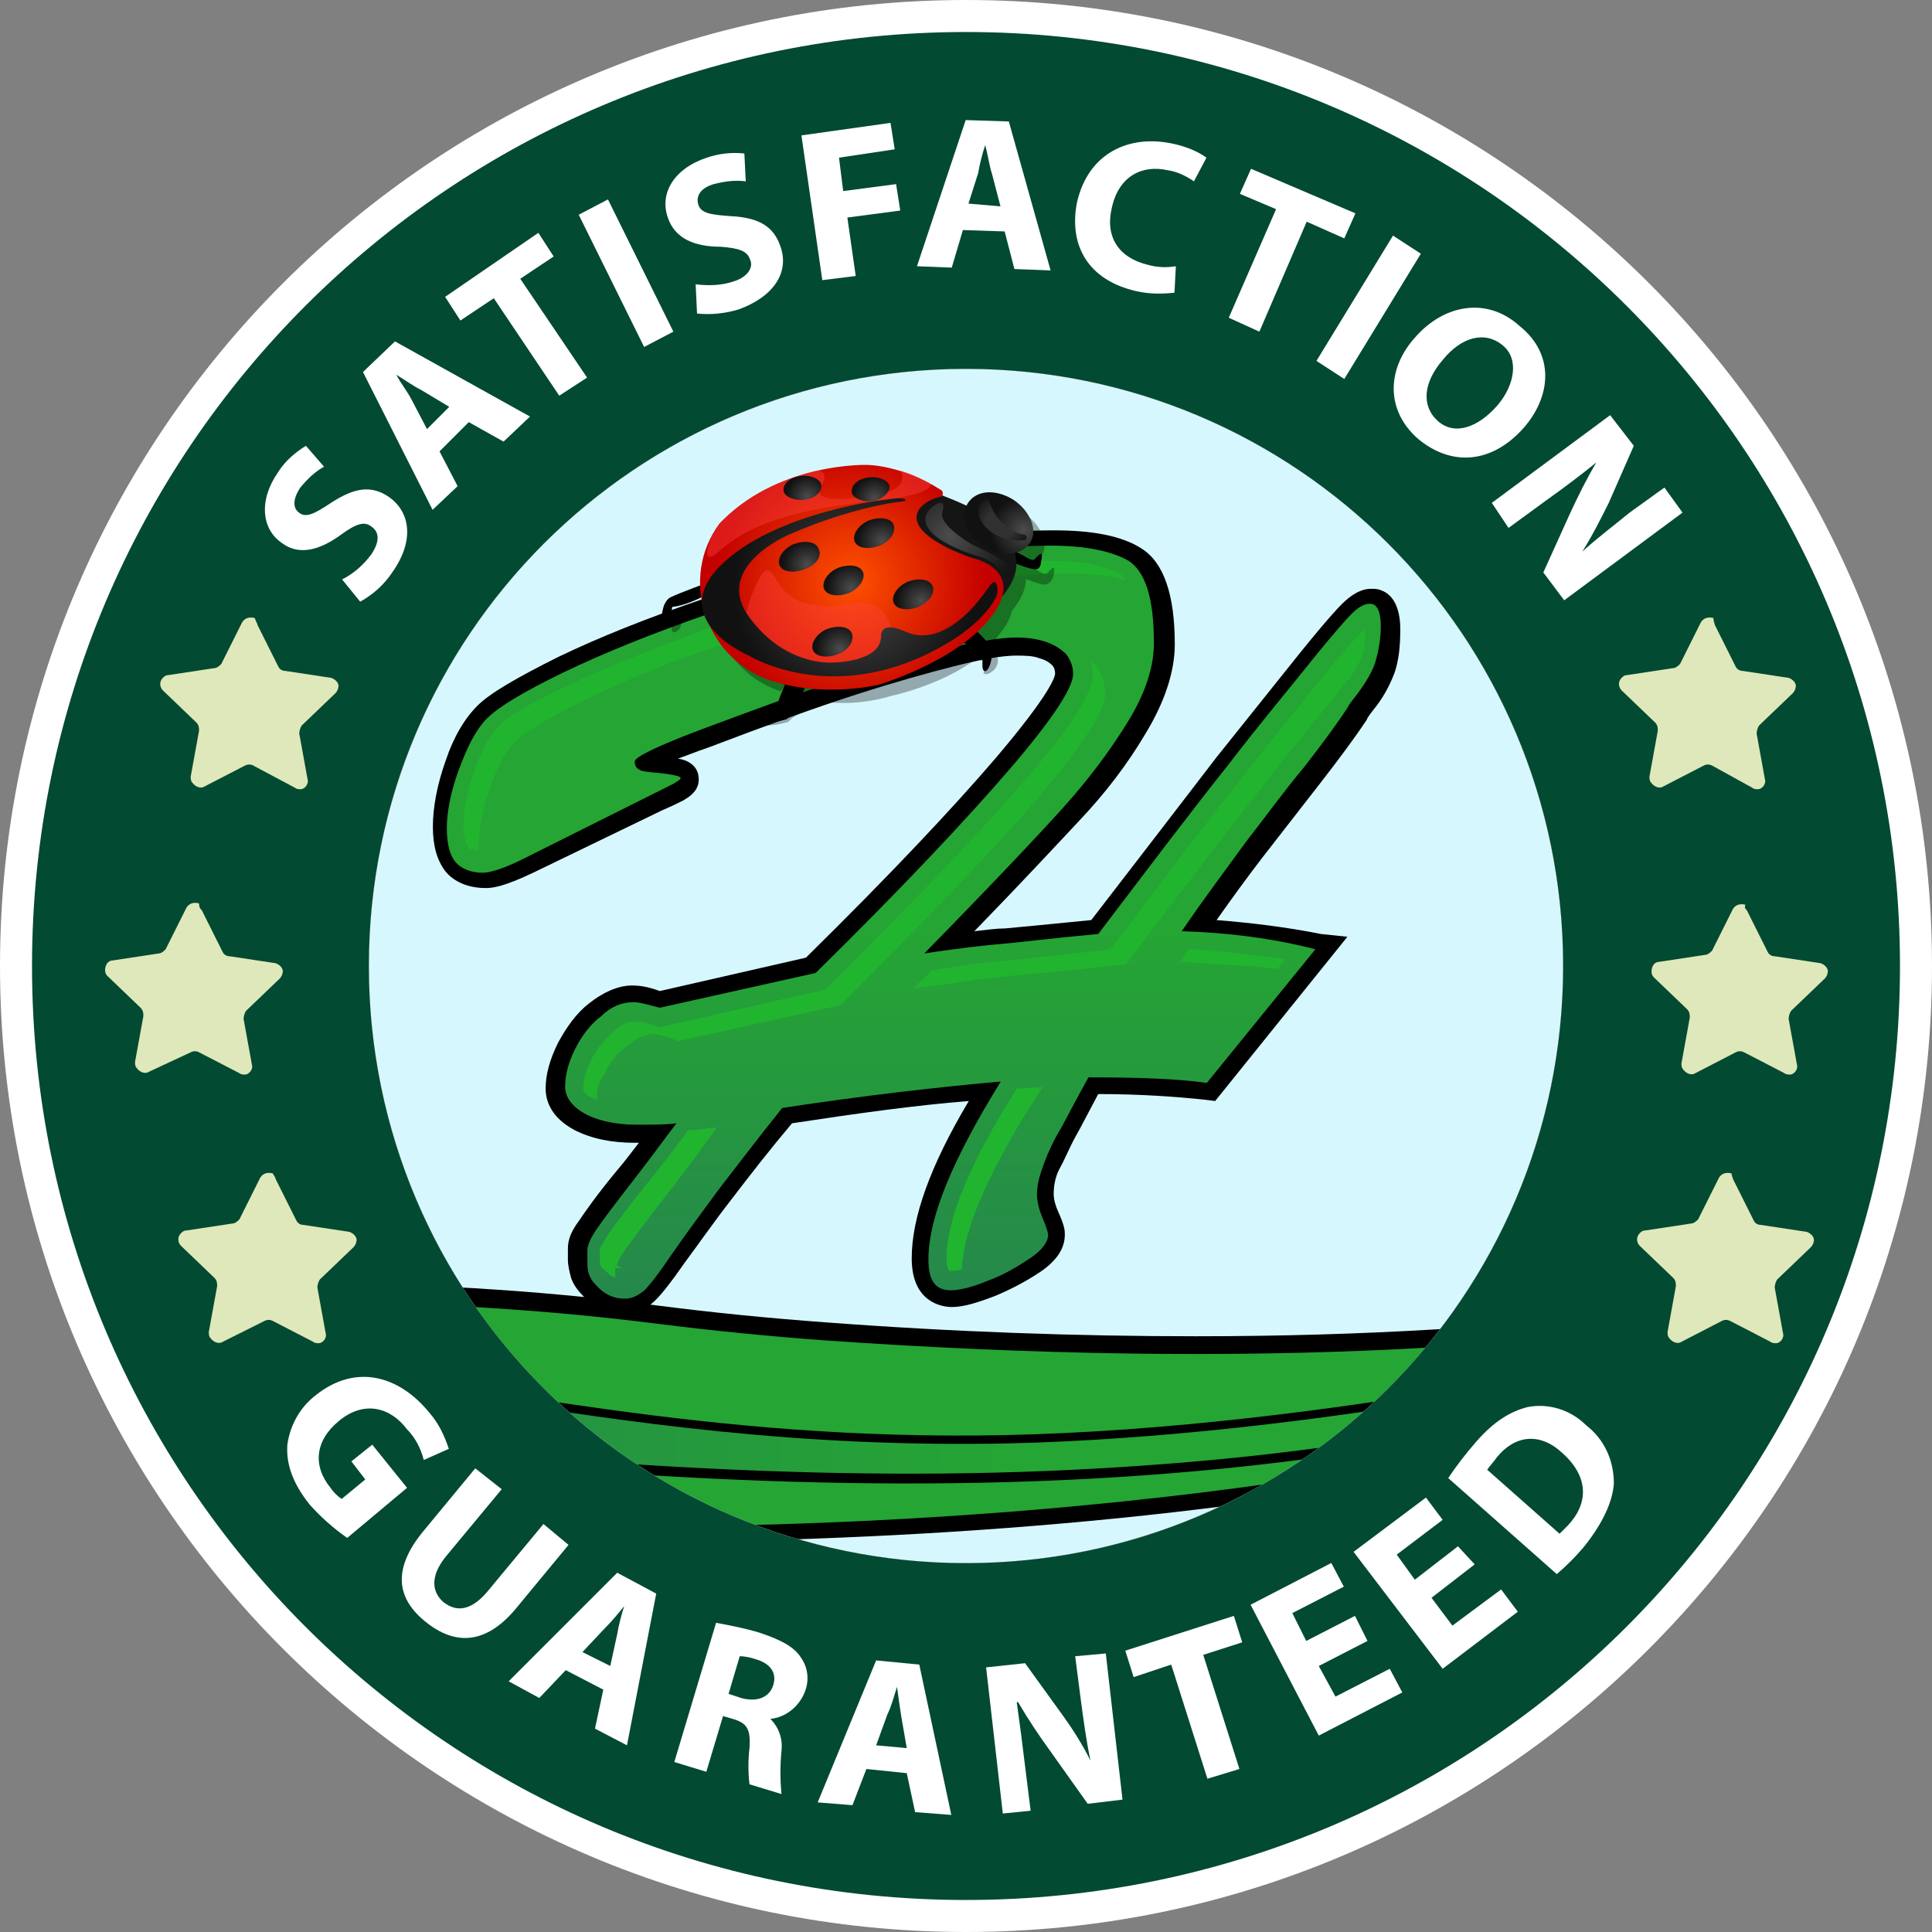 <?xml version="1.0" encoding="utf-8"?>
<!-- Generator: Adobe Illustrator 26.2.1, SVG Export Plug-In . SVG Version: 6.00 Build 0)  -->
<svg version="1.1" id="Layer_1" xmlns="http://www.w3.org/2000/svg" xmlns:xlink="http://www.w3.org/1999/xlink" x="0px" y="0px"
	 viewBox="0 0 138.8 138.8" style="enable-background:new 0 0 138.8 138.8;" xml:space="preserve">
<rect x="0" y="0" width="138.8" height="138.8" fill="#808080" stroke="none"/>
<style type="text/css">
	.st0{fill:#D7F7FF;}
	.st1{clip-path:url(#SVGID_00000119819697302053596140000014732103881629514429_);}
	.st2{fill:url(#SVGID_00000127730450827168575040000002552407277850299026_);}
	.st3{fill:url(#SVGID_00000060017240981606093120000010577210711208259734_);}
	.st4{fill:url(#SVGID_00000016785409336682487200000001299719179994538904_);}
	.st5{fill:url(#SVGID_00000000938088258849198110000008549098379798890639_);}
	.st6{fill:#21B52F;}
	.st7{opacity:0.32;}
	.st8{fill:#151515;}
	.st9{fill:url(#SVGID_00000056423787152743891880000011196334907542279597_);}
	.st10{fill:url(#SVGID_00000170266140044762228030000017189904256748920196_);}
	.st11{opacity:0.4;fill:#FF4141;}
	.st12{fill:url(#SVGID_00000113314315907080682470000010923997904530151074_);}
	.st13{fill:url(#SVGID_00000119838316363300898690000003066515646176565142_);}
	.st14{fill:url(#SVGID_00000111164655537849889230000010263039382053170074_);}
	.st15{fill:url(#SVGID_00000008135529414806216020000004194275131556851633_);}
	.st16{fill:url(#SVGID_00000096042360956986717410000018173793236460726939_);}
	.st17{fill:url(#SVGID_00000071551749418979971860000004758221126954667194_);}
	.st18{fill:url(#SVGID_00000060001316725174174850000002006110101357115560_);}
	.st19{fill:url(#SVGID_00000160148048637249177790000007582774214969611952_);}
	.st20{fill:url(#SVGID_00000106827198721822514060000016137446425755478401_);}
	.st21{fill:url(#SVGID_00000111874049194895239400000002706039481697684149_);}
	.st22{fill:#FFFFFF;}
	.st23{fill:#024A31;}
	.st24{fill:#DFE8BA;}
</style>
<g>
	<circle id="Ellipse_9" class="st0" cx="69.4" cy="69.4" r="42.9"/>
	<g>
		<defs>
			<circle id="SVGID_1_" cx="69.4" cy="69.8" r="44.2"/>
		</defs>
		<clipPath id="SVGID_00000137837677507879504230000010467184393426652329_">
			<use xlink:href="#SVGID_1_"  style="overflow:visible;"/>
		</clipPath>
		<g style="clip-path:url(#SVGID_00000137837677507879504230000010467184393426652329_);">
			<g>
				<path d="M164.2,78.7c0,0-20.1,22.9-104.9,17c-4-0.3-8-0.7-12-1.2c-13-1.7-58-5.8-86.5,13.4c0,0,9.6-3.2,29.7-0.8
					C30.9,111.8,122.7,116.4,164.2,78.7z"/>
				<path d="M43.9,110.8c-22.1,0-41.3-1.7-53.5-3.1c-4.9-0.6-9.5-0.9-13.9-0.9c-10.4,0-15.5,1.7-15.5,1.7c-0.1,0-0.1,0-0.2,0
					c-0.2,0-0.5-0.1-0.6-0.4c-0.1-0.3,0-0.6,0.2-0.8c18.5-12.5,44-15.1,62.1-15.1c11.1,0,20.3,1,24.8,1.6c3.9,0.5,7.9,0.9,12,1.2
					c9.3,0.7,18.2,1,26.6,1c49.4,0,69.4-11.2,75.7-16c0.7-0.6,1.4-1.2,2.1-1.8c0.1-0.1,0.3-0.2,0.4-0.2c0.2,0,0.3,0.1,0.4,0.2
					c0.2,0.2,0.3,0.6,0,0.9c0,0-0.7,0.8-2.2,1.9C133.2,105.7,81.9,110.8,43.9,110.8C43.9,110.8,43.9,110.8,43.9,110.8z"/>
				<path d="M164.2,78.7c0,0-20.1,22.9-104.9,17c-4-0.3-8-0.7-12-1.2c-13-1.7-58-5.8-86.5,13.4c0,0,9.6-3.2,29.7-0.8
					C30.9,111.8,122.7,116.4,164.2,78.7z"/>
				
					<linearGradient id="SVGID_00000166640359086815558150000000439415231612041105_" gradientUnits="userSpaceOnUse" x1="71.257" y1="53.355" x2="-74.363" y2="88.037" gradientTransform="matrix(1.053 0.22 -0.183 0.877 43.69 34.916)">
					<stop  offset="0.811" style="stop-color:#25A534"/>
					<stop  offset="1" style="stop-color:#258052"/>
				</linearGradient>
				<path style="fill:url(#SVGID_00000166640359086815558150000000439415231612041105_);" d="M47.2,95.1
					C34.7,93.5-7,89.7-35.3,106.3C10.9,87,29,104,72.3,103.1c22.7-0.5,49.2-6.1,64.3-10.5c7.3-2.1,11.7-3.9,14.3-5.2
					c-4.2,1.8-9.6,3.6-16.4,5.1c-19.8,4.6-45.1,5.9-75.2,3.8C55.2,96,51.2,95.6,47.2,95.1z"/>
				
					<linearGradient id="SVGID_00000143578451313241731080000012988546960638707884_" gradientUnits="userSpaceOnUse" x1="38.33" y1="63.765" x2="-26.294" y2="72.812" gradientTransform="matrix(1.053 0.22 -0.183 0.877 43.69 34.916)">
					<stop  offset="0" style="stop-color:#25A534"/>
					<stop  offset="1" style="stop-color:#258052"/>
				</linearGradient>
				<path style="fill:url(#SVGID_00000143578451313241731080000012988546960638707884_);" d="M16.5,102.4c27,3.3,47.2,4.2,65.5,2.9
					c18.9-1.3,35.8-5,52.6-11.5c-15.9,4.4-40.7,9.4-62.2,9.9c-15.2,0.3-27.1-1.5-38.6-3.3c-17.4-2.7-32.9-5.1-54.8,1.4
					C-10.2,100.5,2.3,100.7,16.5,102.4z"/>
				
					<linearGradient id="SVGID_00000158010287720546634900000015973202455458248359_" gradientUnits="userSpaceOnUse" x1="0.638" y1="68.048" x2="-72.818" y2="80.542" gradientTransform="matrix(1.053 0.22 -0.183 0.877 43.69 34.916)">
					<stop  offset="0" style="stop-color:#25A534"/>
					<stop  offset="1" style="stop-color:#258052"/>
				</linearGradient>
				<path style="fill:url(#SVGID_00000158010287720546634900000015973202455458248359_);" d="M151.6,87.2c0.1-0.1,0.3-0.1,0.4-0.2
					C151.9,87.1,151.7,87.2,151.6,87.2C151.6,87.2,151.6,87.2,151.6,87.2z M147.3,89.8c-1.5,0.6-3.4,1.3-5.7,2
					c-39.8,16.9-77.2,17.2-125.2,11.3c-18.4-2.3-31.8-1.6-41.4,0.1c-2.6,0.9-5.3,1.9-8.1,3c4.9-0.6,12.7-0.9,23.6,0.4
					c16.7,1.9,50,4.8,84.6,1.8C105.2,105.8,129.3,99.6,147.3,89.8z"/>
			</g>
			<g>
				<path d="M96.8,67.3l-9.5,11.8L86.5,79c-1.9-0.2-4.5-0.4-7.6-0.4c-0.7,1.3-1.2,2.3-1.6,3c-0.5,0.9-0.8,1.7-1.2,2.4
					c-0.3,0.6-0.4,1.2-0.4,1.8c0,0.1,0,0.5,0.3,1.2c0.5,1.1,0.5,1.4,0.5,1.7c0,1-0.6,1.9-1.8,2.7c-0.9,0.6-2,1.2-3.2,1.7
					c-1.3,0.5-2.3,0.8-3.1,0.8c-0.7,0-2.9-0.3-2.9-3.5c0-2.9,1.3-6.6,4.1-11.3c-3.8,0.3-8.1,0.9-12.7,1.6c-1.6,1.9-3,3.7-4.3,5.4
					c-1.4,1.8-2.5,3.4-3.4,4.6c-0.9,1.3-1.6,2.2-2.1,2.7c-0.8,0.8-1.7,1-2.3,1c-1.2,0-2.2-0.5-3-1.4c-0.4-0.4-0.7-0.9-0.8-1.3
					c-0.1-0.4-0.2-0.8-0.2-1.2v-0.8c0-0.6,0.2-1.2,0.8-2c0.4-0.6,1.3-1.9,2.8-3.7c0.6-0.7,1.1-1.4,1.5-1.9c-0.1,0-0.2,0-0.3,0
					c-1.7,0-3.1-0.3-4.3-0.9c-1.7-0.9-2.1-2.1-2.1-3c0-1,0.3-2.1,0.9-3.3c0.6-1.1,1.3-2.1,2.2-2.8c1-0.8,2.1-1.3,3.1-1.3
					c0.6,0,1.2,0.1,2,0.4l10.5-2.4c6.1-6,10.6-10.8,13.6-14.3c4-4.7,4.3-5.9,4.3-6.1c0-0.3-0.1-0.5-0.2-0.6
					c-0.2-0.2-0.5-0.4-0.9-0.5c-0.5-0.2-1.1-0.2-1.7-0.2c-0.6,0-1.8,0.1-4.2,0.7c-2,0.5-4.5,1.2-7.3,2.1c-2.8,0.9-6.4,2.2-10.6,3.8
					c-0.9,0.3-1.6,0.6-2.2,0.8c0.7,0.1,1.5,0.5,1.5,1.5c0,0.9-0.8,1.3-1.1,1.5c-0.4,0.2-0.8,0.4-1.5,0.7l-9.3,4.5
					c-2.1,1-2.9,1.1-3.4,1.1c-1.6,0-2.5-0.7-2.9-1.2c-0.6-0.8-0.9-1.8-0.9-3.2c0-1.4,0.3-3,0.9-4.7c0.6-1.8,1.4-3.1,2.3-4
					c0.9-0.9,2.8-2,5.8-3.5c2.9-1.4,6.4-2.8,10.5-4.2c4.1-1.4,8.4-2.6,12.8-3.5c4.5-0.9,8.6-1.4,12.3-1.4c2.8,0,4.9,0.4,6.3,1.3
					c1.6,1,2.4,3.3,2.4,6.9c0,1.9-0.7,4.1-2.1,6.4c-1.3,2.2-2.9,4.3-4.8,6.3c-1.5,1.6-4,4.3-7.5,7.9c0.9-0.1,1.6-0.2,2.2-0.2
					c1.1-0.1,3.2-0.3,6.2-0.6c3.7-4.8,6.7-8.7,9-11.7c2.4-3,4.4-5.5,6-7.5c2.1-2.6,2.8-3.3,3-3.5c0.7-0.7,1.4-1.1,2.1-1.1
					c0.2,0,0.5,0,0.7,0.1c0.9,0.3,1.4,1.3,1.4,2.8c0,1.2-0.1,2.2-0.4,3.1c-0.3,0.8-0.7,1.6-1.3,2.4c-0.4,0.5-0.7,0.9-0.7,1l0,0
					c-0.8,1.2-1.9,2.7-3.3,4.5c-1.4,1.8-2.8,3.6-4.2,5.4c-1,1.3-2.1,2.8-3.3,4.5c2.5,0.2,5,0.5,7.5,1L96.8,67.3z"/>
				
					<linearGradient id="SVGID_00000022551182224888260690000000422240893259176604_" gradientUnits="userSpaceOnUse" x1="65.756" y1="67.178" x2="65.756" y2="100.045">
					<stop  offset="0" style="stop-color:#25A534"/>
					<stop  offset="1" style="stop-color:#258052"/>
				</linearGradient>
				<path style="fill:url(#SVGID_00000022551182224888260690000000422240893259176604_);" d="M84.9,66.9c1.7-2.5,3.3-4.6,4.6-6.4
					c1.4-1.8,2.7-3.6,4.2-5.4c1.4-1.8,2.5-3.3,3.2-4.4c0-0.1,0.3-0.4,0.8-1.1c0.5-0.7,0.9-1.4,1.1-2c0.2-0.7,0.4-1.6,0.4-2.6
					c0-0.9-0.2-1.5-0.6-1.6c-0.4-0.1-0.9,0.1-1.5,0.7c-0.3,0.3-1.3,1.4-2.9,3.4c-1.6,2-3.7,4.5-6,7.5c-2.4,3-5.5,7.1-9.3,12.1
					c-3.3,0.3-5.6,0.6-6.8,0.7c-1.2,0.1-3.1,0.3-5.7,0.7c4.9-5,8.2-8.5,10-10.5c1.8-2,3.3-4,4.6-6.1c1.3-2.1,1.9-4,1.9-5.7
					c0-3.2-0.6-5.1-1.8-5.9c-1.2-0.7-3.1-1.1-5.6-1.1c-3.6,0-7.7,0.5-12,1.4c-4.4,0.9-8.6,2.1-12.6,3.5c-4,1.4-7.5,2.8-10.4,4.2
					c-2.9,1.4-4.7,2.5-5.5,3.3c-0.8,0.8-1.4,2-2,3.6c-0.6,1.6-0.9,3.1-0.9,4.3c0,1.1,0.2,1.9,0.6,2.4c0.4,0.5,1.1,0.8,2,0.8
					c0.5,0,1.5-0.3,2.9-1L47,57c0.6-0.3,1-0.5,1.4-0.7c0.3-0.2,0.5-0.3,0.5-0.4c0-0.1-0.3-0.2-1-0.3c-0.7-0.1-1.2-0.1-1.7-0.2
					c-0.4-0.1-0.6-0.3-0.6-0.7c0-0.3,1.6-1.1,4.8-2.3c4.3-1.6,7.8-2.9,10.7-3.8c2.9-0.9,5.3-1.6,7.4-2.1c2.1-0.5,3.6-0.7,4.5-0.7
					c0.8,0,1.5,0.1,2.1,0.3c0.6,0.2,1.1,0.5,1.5,0.9c0.3,0.4,0.5,0.9,0.5,1.4c0,1-1.5,3.3-4.6,6.9c-3.1,3.6-7.7,8.5-13.9,14.6
					l-11.2,2.5C46.6,72.2,46,72,45.5,72c-0.8,0-1.6,0.3-2.3,1c-0.8,0.6-1.4,1.4-1.9,2.4c-0.5,1-0.7,1.9-0.7,2.7
					c0,0.7,0.5,1.4,1.4,1.9c0.9,0.5,2.2,0.8,3.7,0.8c1.2,0,2.2,0,2.9-0.1c-0.7,0.9-1.7,2.3-3.1,4.1c-1.4,1.8-2.3,3-2.7,3.6
					c-0.4,0.6-0.6,1.1-0.6,1.4c0,0.2,0,0.5,0,0.8c0,0.3,0,0.6,0.1,0.9c0.1,0.3,0.2,0.5,0.5,0.8c0.6,0.7,1.3,1,2.1,1
					c0.5,0,0.9-0.2,1.4-0.6c0.4-0.4,1.1-1.3,1.9-2.5c0.9-1.3,2-2.8,3.4-4.7c1.4-1.8,2.9-3.8,4.6-5.9c5.9-0.9,11.2-1.5,15.7-1.9
					c-3.4,5.5-5.2,9.7-5.2,12.8c0,1.5,0.5,2.2,1.6,2.2c0.6,0,1.5-0.2,2.7-0.7c1.1-0.4,2.1-1,3-1.6c0.9-0.6,1.3-1.2,1.3-1.7
					c0-0.1-0.1-0.5-0.4-1.2c-0.3-0.7-0.4-1.3-0.4-1.7c0-0.7,0.2-1.4,0.5-2.2c0.3-0.8,0.7-1.7,1.2-2.5c0.5-0.9,1.1-2.1,2-3.7
					c3.6,0,6.4,0.1,8.5,0.4l7.8-9.6C91.4,67.4,88.2,67,84.9,66.9z"/>
				<path class="st6" d="M85.4,68.2l-0.6,0.9l1.6,0.1c1.8,0.1,3.6,0.2,5.4,0.4l0.5-0.7C89.9,68.6,87.7,68.3,85.4,68.2z M74,79.5
					l0.9-1.4l-1.7,0.1c-0.1,0-0.1,0-0.2,0L73,78.3c-3.3,5.2-5,9.3-5,12.1c0,0.7,0.2,0.9,0.2,0.9c0,0,0,0,0.2,0c0.1,0,0.3,0,0.7-0.1
					C69.2,88.4,70.9,84.5,74,79.5z M43.4,77.2c0.4-0.9,1-1.6,1.7-2.1c0.6-0.5,1.2-0.8,1.8-0.8c0.4,0,0.9,0.1,1.6,0.4l0.2,0.1
					l11.7-2.6l0.2-0.2c6.2-6.2,10.9-11.1,14-14.7c4.2-5,4.8-6.6,4.8-7.5c0-0.8-0.3-1.5-0.7-2c-0.1-0.1-0.3-0.3-0.4-0.4
					c0.1,0.3,0.2,0.7,0.2,1c0,1-0.6,2.7-4.9,7.7c-3.1,3.6-7.8,8.5-14,14.7l-0.3,0.3l-11.9,2.7l-0.4-0.1c-0.7-0.3-1.1-0.3-1.4-0.3
					c-0.5,0-1,0.2-1.5,0.7c-0.6,0.5-1.2,1.2-1.6,2c-0.4,0.8-0.6,1.5-0.6,2.1c0,0.3,0.4,0.6,0.7,0.7c0.1,0,0.2,0.1,0.3,0.1
					C42.8,78.4,43,77.8,43.4,77.2z M79.7,68.2l-0.5,0.1c-3.4,0.3-5.6,0.6-6.8,0.7c-1.2,0.1-3,0.3-5.4,0.7L65.6,71l2.4-0.3
					c2.6-0.4,4.5-0.6,5.7-0.7c1.2-0.1,3.4-0.3,6.8-0.7l0.4,0l0.2-0.3c3.8-5,6.9-9.1,9.3-12.1c2.3-3,4.4-5.5,6-7.5
					c0.2-0.3,0.4-0.5,0.6-0.7c0.3-0.5,0.6-1,0.8-1.4c0.2-0.5,0.3-1.3,0.3-2.2c-0.2,0.2-0.9,0.9-2.8,3.2c-1.6,2-3.7,4.5-6,7.5
					c-2.4,3-5.5,7.1-9.3,12.1L79.7,68.2z M34.4,60.6c0-1.1,0.3-2.5,0.8-4c0.5-1.5,1.1-2.6,1.8-3.3c0.7-0.7,2.5-1.8,5.2-3.1
					c2.8-1.4,6.3-2.8,10.3-4.1c4-1.4,8.2-2.5,12.5-3.5c4.3-0.9,8.3-1.4,11.9-1.4c1.7,0,3,0.2,4,0.5c-0.2-0.3-0.3-0.4-0.5-0.5
					c-1-0.6-2.7-0.9-5-0.9c-3.5,0-7.5,0.5-11.8,1.4c-4.3,0.9-8.5,2.1-12.5,3.4c-4,1.4-7.4,2.8-10.2,4.1c-3.4,1.6-4.7,2.5-5.1,3
					c-0.6,0.6-1.2,1.7-1.7,3.1c-0.5,1.5-0.8,2.8-0.8,3.9c0,1,0.2,1.4,0.3,1.6c0.1,0.2,0.3,0.3,0.7,0.3C34.5,61,34.4,60.8,34.4,60.6z
					 M44.3,91.1h0.4l-0.4-0.2c0.1-0.2,0.2-0.5,0.4-0.8c0.4-0.6,1.3-1.8,2.6-3.5c1.4-1.8,2.5-3.2,3.1-4.1l1.1-1.5l-1.9,0.2
					c-0.1,0-0.1,0-0.2,0l-0.1,0.2c-0.7,0.9-1.7,2.3-3.2,4.1c-1.7,2.2-2.4,3.1-2.6,3.5c-0.3,0.5-0.4,0.7-0.4,0.7c0,0,0,0,0,0v0.8
					c0,0.2,0,0.4,0.1,0.5c0,0,0,0.1,0.2,0.2l0.1,0.1c0.2,0.2,0.4,0.4,0.7,0.5V91.1z"/>
			</g>
			<g>
				<path class="st7" d="M75.7,41.3c0,0,0.2-0.8-0.2-0.4c-0.2,0.2-0.2,0.2-0.3,0.3c-0.1,0.1-0.5-0.1-0.8-0.3
					c-0.1-0.1-0.3-0.2-0.5-0.2c0.4-0.1,0.7-0.4,0.9-0.7c0.6-0.9,0-2.3-1.2-3.1c-1.3-0.8-2.7-0.6-3.3,0.3c0,0,0,0.1,0,0.1
					c-0.6-0.3-1.3-0.6-1.7-0.7c0.1-0.1,0.1-0.3-0.1-0.4c-0.2-0.2-0.4-0.3-0.7-0.4l0,0c0,0,0,0,0,0c-0.2-0.1-0.4-0.2-0.6-0.3
					c0,0,0,0,0,0c-0.2-0.1-0.4-0.2-0.5-0.2c0,0,0,0,0,0C66.4,35.1,66.2,35,66,35c0,0,0,0,0,0c-1.7-0.6-2.9-0.6-2.9-0.6s-1.7,0-4,0.5
					c0,0,0,0,0,0c-0.1,0-0.3,0.1-0.4,0.1c0,0,0,0,0,0c-0.1,0-0.3,0.1-0.4,0.1c0,0,0,0,0,0c-0.1,0-0.2,0.1-0.4,0.1c0,0,0,0-0.1,0
					c-0.1,0-0.2,0.1-0.4,0.1c0,0-0.1,0-0.1,0c-0.1,0-0.2,0.1-0.3,0.1c0,0-0.1,0-0.1,0c-0.1,0-0.2,0.1-0.3,0.1c0,0-0.1,0-0.1,0.1
					c-0.1,0-0.2,0.1-0.3,0.1c0,0-0.1,0-0.1,0.1c-0.1,0-0.2,0.1-0.3,0.2c-0.1,0-0.1,0.1-0.2,0.1c-0.1,0-0.2,0.1-0.3,0.2
					c-0.1,0-0.1,0.1-0.2,0.1c-0.1,0-0.2,0.1-0.3,0.2c-0.1,0-0.1,0.1-0.2,0.1c-0.1,0-0.2,0.1-0.2,0.1c-0.1,0.1-0.2,0.1-0.2,0.2
					c-0.1,0-0.1,0.1-0.2,0.1c-0.1,0.1-0.2,0.1-0.2,0.2c-0.1,0-0.1,0.1-0.2,0.1c-0.1,0.1-0.2,0.2-0.3,0.2c0,0-0.1,0.1-0.1,0.1
					c-0.1,0.1-0.3,0.2-0.4,0.4c-0.1,0.1-0.2,0.2-0.3,0.3c-0.1,0.1-0.2,0.3-0.3,0.4c0,0,0,0,0,0c-0.1,0.1-0.2,0.3-0.2,0.4
					c0,0,0,0,0,0c0,0,0,0,0,0c-0.6,1.1-0.9,2.4-0.9,3.6c-0.7,0.3-1.8,0.7-2.2,0.9c-0.3,0.1-0.5,0.6-0.5,0.6s-0.4,1.3,0.1,1.1
					c0.5-0.1,0.5-1,0.5-1c0.8-0.1,1.6-0.5,2.1-0.7c0,0.3,0.1,0.5,0.2,0.8c0,0.4,0.2,0.7,0.4,1.1c0.8,1.8,2.2,3.3,4.2,4
					c0.4,0.2,0.2-0.3,0.6-0.2c-0.3,0.6-0.6,1.5-0.7,2c0,0-1.8,0.2-1.6,0.5c0.2,0.3,1.3,0.3,2.3,0c0.1,0,0.2-0.1,0.3-0.2
					c0.2-0.3,1.3-0.6,1.7-1.4C61.4,50.9,64,50,64,50s3.5-0.7,6.2-2.7c0.4,0.2,0.6,0.3,0.7,0.4c0.4,0.2-0.4,0.5-0.2,0.7
					c0.3,0.2,1.3-0.5,0.9-1.3c-0.2-0.4-0.2-0.3-0.6-0.6c0.4-0.4,0.7-0.8,1-1.2c0.4-0.5,0.6-1,0.7-1.4c0.7-0.9,1-1.6,1-2.3l0,0
					c0,0,1,0.4,1.4,0.4C75.6,41.9,75.7,41.3,75.7,41.3z"/>
				<path d="M50.8,42.7c0,0-1.4,0.8-2.5,0.9c0,0-0.1,0.8-0.5,1c-0.5,0.1-0.1-1.1-0.1-1.1s0.2-0.5,0.5-0.6c0.6-0.3,2.8-1.1,2.8-1.1
					L50.8,42.7z"/>
				<path d="M56.7,48.5c0,0-0.9,1.9-1,2.7c0,0-1.8,0.2-1.6,0.5c0.2,0.3,1.3,0.3,2.3,0c0.1,0,0.2-0.1,0.3-0.2c0.3-0.5,1.3-2,1.3-2.9
					L56.7,48.5z"/>
				<path d="M68.4,45.7c0,0,1.5,0.9,2,1c0.4,0.2,0,1.3,0.3,1.5c0.3,0.2,0.8-1.1,0.4-1.8s-1.6-1.6-1.6-1.6L68.4,45.7z"/>
				<path d="M73,40.5c0,0,1,0.4,1.4,0.4c0.4,0,0.4-0.6,0.4-0.6s0.2-0.8-0.2-0.4c-0.2,0.2-0.2,0.2-0.3,0.3c-0.1,0.1-0.5-0.1-0.8-0.3
					c-0.4-0.2-1.2-0.6-1.2-0.6l-0.6,0.7L73,40.5z"/>
				<path class="st8" d="M66.9,35.3c0,0,4.4,1.5,5.3,2.9c0.9,1.5,1.5,2.9-0.6,5.1c-2.1,2.2-7.6-3.2-7.6-3.2l0-4L66.9,35.3z"/>
				
					<radialGradient id="SVGID_00000169551695658972369730000007712571092245922203_" cx="-78.97" cy="-34.081" r="2.428" gradientTransform="matrix(0.92 0.391 -0.391 0.92 132.878 100.313)" gradientUnits="userSpaceOnUse">
					<stop  offset="0" style="stop-color:#4C4C4C"/>
					<stop  offset="0.445" style="stop-color:#313131"/>
					<stop  offset="1" style="stop-color:#111111"/>
				</radialGradient>
				<path style="fill:url(#SVGID_00000169551695658972369730000007712571092245922203_);" d="M74,39c-0.6,0.9-2,1.1-3.3,0.3
					c-1.3-0.8-1.8-2.1-1.2-3.1s2-1.1,3.3-0.3C74,36.7,74.6,38.1,74,39z"/>
				
					<radialGradient id="SVGID_00000108294075204718872880000000524680659889674137_" cx="-88.919" cy="-25.835" r="9.677" gradientTransform="matrix(0.92 0.391 -0.391 0.92 132.878 100.313)" gradientUnits="userSpaceOnUse">
					<stop  offset="0" style="stop-color:#FF5100"/>
					<stop  offset="1" style="stop-color:#C40000"/>
				</radialGradient>
				<path style="fill:url(#SVGID_00000108294075204718872880000000524680659889674137_);" d="M55.1,48.8c-4.5-1.7-6.3-7.3-3.4-11.2
					c0.1-0.1,0.2-0.2,0.3-0.3c4.2-4.1,10.3-3.9,10.3-3.9s2.5,0,5.3,1.8c0.2,0.1,0.2,0.5-0.1,0.5c-0.8,0.2-1.9,0.8-1.6,1.8
					c0.5,1.5,4,2.6,4,2.6s3.8,0.8,1.4,4.1s-8.2,5-8.2,5S59,50.2,55.1,48.8z"/>
				<path class="st11" d="M53.4,45c0,0,0.3-2,1.3-3.7c0.4-0.6,0.8-0.2,1,0.2c0.4,0.8,1.1,1.5,2,1.8c0,0,0,0,0.1,0c1,0.3,2,0.3,3,0.1
					c1.1-0.2,2.7-0.3,3.2,1.7c0.7,2.9-5.2,3.2-5.2,3.2s-3.6-0.9-4.3-1.4C53.8,46.4,53.4,45,53.4,45z"/>
				
					<radialGradient id="SVGID_00000125586644440480912660000014979246303882589877_" cx="-83.664" cy="-31.635" r="5.089" gradientTransform="matrix(0.92 0.391 -0.391 0.92 132.878 100.313)" gradientUnits="userSpaceOnUse">
					<stop  offset="0" style="stop-color:#4C4C4C"/>
					<stop  offset="0.445" style="stop-color:#313131"/>
					<stop  offset="1" style="stop-color:#111111"/>
				</radialGradient>
				<path style="fill:url(#SVGID_00000125586644440480912660000014979246303882589877_);" d="M72,41.2c0,0-0.3-0.8-1.6-1.2
					c-1.4-0.4-3.3-1.2-3.8-2.2s0.7-1.6,0.7-1.6s0.7-0.4,0.4,0.6c-0.3,0.9,2.1,2.3,2.1,2.3s2.4,1.1,2.6,1.5
					C72.4,40.9,72.4,41.7,72,41.2z"/>
				
					<radialGradient id="SVGID_00000158003492356362380750000008396086371259976064_" cx="-122.179" cy="103.823" r="1.753" gradientTransform="matrix(0.374 0.927 -0.927 0.374 203.083 116.661)" gradientUnits="userSpaceOnUse">
					<stop  offset="0" style="stop-color:#4C4C4C"/>
					<stop  offset="0.445" style="stop-color:#313131"/>
					<stop  offset="1" style="stop-color:#111111"/>
				</radialGradient>
				<path style="fill:url(#SVGID_00000158003492356362380750000008396086371259976064_);" d="M61,42.6c-0.8,0.3-1.6,0.2-1.8-0.3
					s0.3-1.2,1-1.5c0.8-0.3,1.6-0.2,1.8,0.3S61.7,42.3,61,42.6z"/>
				
					<radialGradient id="SVGID_00000137812631908832744850000004338587215290225045_" cx="-119.422" cy="99.531" r="1.753" gradientTransform="matrix(0.374 0.927 -0.927 0.374 203.083 116.661)" gradientUnits="userSpaceOnUse">
					<stop  offset="0" style="stop-color:#4C4C4C"/>
					<stop  offset="0.445" style="stop-color:#313131"/>
					<stop  offset="1" style="stop-color:#111111"/>
				</radialGradient>
				<path style="fill:url(#SVGID_00000137812631908832744850000004338587215290225045_);" d="M66,43.6c-0.8,0.3-1.6,0.2-1.8-0.3
					s0.3-1.2,1-1.5c0.8-0.3,1.6-0.2,1.8,0.3C67.2,42.6,66.8,43.2,66,43.6z"/>
				
					<radialGradient id="SVGID_00000080208368784839297520000009399769794091207607_" cx="-118.411" cy="106.188" r="1.753" gradientTransform="matrix(0.374 0.927 -0.927 0.374 203.083 116.661)" gradientUnits="userSpaceOnUse">
					<stop  offset="0" style="stop-color:#4C4C4C"/>
					<stop  offset="0.445" style="stop-color:#313131"/>
					<stop  offset="1" style="stop-color:#111111"/>
				</radialGradient>
				<path style="fill:url(#SVGID_00000080208368784839297520000009399769794091207607_);" d="M60.2,47c-0.8,0.3-1.6,0.2-1.8-0.3
					s0.3-1.2,1-1.5c0.8-0.3,1.6-0.2,1.8,0.3C61.4,46,61,46.7,60.2,47z"/>
				
					<radialGradient id="SVGID_00000176736985518187056010000012869058991675443613_" cx="-124.909" cy="106.12" r="1.753" gradientTransform="matrix(0.374 0.927 -0.927 0.374 203.083 116.661)" gradientUnits="userSpaceOnUse">
					<stop  offset="0" style="stop-color:#4C4C4C"/>
					<stop  offset="0.445" style="stop-color:#313131"/>
					<stop  offset="1" style="stop-color:#111111"/>
				</radialGradient>
				<path style="fill:url(#SVGID_00000176736985518187056010000012869058991675443613_);" d="M57.8,40.9c-0.8,0.3-1.6,0.2-1.8-0.3
					c-0.2-0.5,0.3-1.2,1-1.5c0.8-0.3,1.6-0.2,1.8,0.3C59.1,40,58.6,40.6,57.8,40.9z"/>
				
					<radialGradient id="SVGID_00000051369303104947672990000004511148312934997925_" cx="-124.479" cy="100.528" r="1.753" gradientTransform="matrix(0.374 0.927 -0.927 0.374 203.083 116.661)" gradientUnits="userSpaceOnUse">
					<stop  offset="0" style="stop-color:#4C4C4C"/>
					<stop  offset="0.445" style="stop-color:#313131"/>
					<stop  offset="1" style="stop-color:#111111"/>
				</radialGradient>
				<path style="fill:url(#SVGID_00000051369303104947672990000004511148312934997925_);" d="M63.2,39.2c-0.8,0.3-1.6,0.2-1.8-0.3
					c-0.2-0.5,0.3-1.2,1-1.5c0.8-0.3,1.6-0.2,1.8,0.3C64.4,38.3,63.9,38.9,63.2,39.2z"/>
				
					<radialGradient id="SVGID_00000139251838475824609960000002894867809553618859_" cx="-88.527" cy="-25.329" r="8.632" gradientTransform="matrix(0.92 0.391 -0.391 0.92 132.878 100.313)" gradientUnits="userSpaceOnUse">
					<stop  offset="0" style="stop-color:#4C4C4C"/>
					<stop  offset="0.445" style="stop-color:#313131"/>
					<stop  offset="1" style="stop-color:#111111"/>
				</radialGradient>
				<path style="fill:url(#SVGID_00000139251838475824609960000002894867809553618859_);" d="M56.7,38.4c0,0-5.5,2.3-2.9,5.9
					c2.6,3.6,6,3.3,6,3.3s3.5,0,3.5-1.9c0-1.2,1.8-0.3,1.8-0.3c2.5,1.1,4.9-1.8,5.4-2.5c0.1-0.1,0.6-0.8,0.6-0.8
					c0.3-0.4,0.4-0.3,0.5-0.1c0.1,0.3,0.1,0.7-0.1,1c-0.9,1.7-3.1,3-3.1,3c-8.2,5.1-14.6,1.1-14.6,1.1s-5.9-2.5-2.1-6.4
					s12.1-4.9,12.8-4.9c0.8,0,0.5,0.2,0.5,0.2S61.5,36.3,56.7,38.4z"/>
				<path class="st11" d="M51.1,40c-0.5,0.1-0.3-0.7,0.1-1.6c0.2-0.3,0.3-0.5,0.5-0.8c0.1-0.1,0.2-0.2,0.3-0.3c2.1-2,4.6-3,6.7-3.5
					c1,0.1,0.3,1.1,0.3,1.1c-1,1.6,3.7,0.7,3.7,0.7c2.7-0.4,2.1-1.5,2-1.8c0.7,0.2,1.4,0.5,2.2,1c-0.1,0.9-5,1.3-5,1.3
					C52.9,37.1,51.9,39.8,51.1,40z"/>
				
					<radialGradient id="SVGID_00000144298614062811927710000017110095381804060587_" cx="-117.02" cy="133.203" r="1.541" gradientTransform="matrix(0.171 0.985 -0.985 0.171 214.041 128.26)" gradientUnits="userSpaceOnUse">
					<stop  offset="0" style="stop-color:#4C4C4C"/>
					<stop  offset="0.445" style="stop-color:#313131"/>
					<stop  offset="1" style="stop-color:#111111"/>
				</radialGradient>
				<path style="fill:url(#SVGID_00000144298614062811927710000017110095381804060587_);" d="M62.7,36c-0.7,0.1-1.4-0.2-1.5-0.6
					c-0.1-0.5,0.4-1,1.2-1.1c0.7-0.1,1.4,0.2,1.5,0.6S63.4,35.9,62.7,36z"/>
				
					<radialGradient id="SVGID_00000027565162847158771950000010041774422289913238_" cx="-117.945" cy="137.942" r="1.541" gradientTransform="matrix(0.171 0.985 -0.985 0.171 214.041 128.26)" gradientUnits="userSpaceOnUse">
					<stop  offset="0" style="stop-color:#4C4C4C"/>
					<stop  offset="0.445" style="stop-color:#313131"/>
					<stop  offset="1" style="stop-color:#111111"/>
				</radialGradient>
				<path style="fill:url(#SVGID_00000027565162847158771950000010041774422289913238_);" d="M57.8,35.9c-0.7,0.1-1.4-0.2-1.5-0.6
					c-0.1-0.5,0.4-1,1.2-1.1c0.7-0.1,1.4,0.2,1.5,0.6C59.1,35.3,58.6,35.8,57.8,35.9z"/>
				
					<radialGradient id="SVGID_00000088115054126387618060000014830702795542935698_" cx="-80.685" cy="-33.807" r="2.314" gradientTransform="matrix(0.92 0.391 -0.391 0.92 132.878 100.313)" gradientUnits="userSpaceOnUse">
					<stop  offset="0.445" style="stop-color:#313131"/>
					<stop  offset="1" style="stop-color:#111111"/>
				</radialGradient>
				<path style="fill:url(#SVGID_00000088115054126387618060000014830702795542935698_);" d="M72.6,38c-0.8-0.5-1.3-1.2-1.5-1.9
					c-0.1-0.3-0.4-0.3-0.6-0.1c0,0.1-0.1,0.1-0.1,0.2c-0.4,0.9,0.3,1.9,1.5,2.4c0.6,0.2,1.2,0.3,1.7,0.2c0.2,0,0.2-0.3,0-0.4
					C73.2,38.4,72.9,38.2,72.6,38z"/>
			</g>
		</g>
	</g>
	<path class="st22" d="M69.4,0C31.1,0,0,31.1,0,69.4s31.1,69.4,69.4,69.4s69.4-31.1,69.4-69.4S107.7,0,69.4,0z M69.4,112.3
		c-23.7,0-42.9-19.2-42.9-42.9s19.2-42.9,42.9-42.9s42.9,19.2,42.9,42.9S93.1,112.3,69.4,112.3z"/>
	<path class="st23" d="M69.4,2.3c-37,0-67.1,30-67.1,67.1s30,67.1,67.1,67.1s67.1-30,67.1-67.1S106.4,2.3,69.4,2.3z M69.4,112.3
		c-23.7,0-42.9-19.2-42.9-42.9s19.2-42.9,42.9-42.9s42.9,19.2,42.9,42.9S93.1,112.3,69.4,112.3z"/>
	<g id="Group_343" transform="translate(283.277 1132.427)">
		<path id="Path_3608" class="st22" d="M-258.7-1090.8c0.8-0.4,1.5-1,2.1-1.8c0.6-0.9,0.6-1.6,0-2c-0.5-0.4-1.1-0.2-2.2,0.6
			c-1.5,1.1-3,1.5-4.2,0.6c-1.5-1-1.7-3.1-0.3-5.1c0.5-0.8,1.2-1.4,2-1.9l1.3,1.5c-0.7,0.4-1.2,0.9-1.7,1.5
			c-0.6,0.9-0.5,1.5-0.1,1.8c0.5,0.4,1.1,0.1,2.3-0.7c1.7-1.1,2.9-1.3,4.2-0.4c1.4,1,1.9,3,0.2,5.4c-0.6,0.9-1.4,1.6-2.3,2.1
			L-258.7-1090.8z"/>
		<path id="Path_3609" class="st22" d="M-251.7-1100l1.3,2.5l-1.8,1.7l-5-9.9l2.3-2.2l9.7,5.4l-1.9,1.8l-2.5-1.4L-251.7-1100z
			 M-251-1103.2l-2-1.2c-0.6-0.3-1.3-0.8-1.8-1.1l0,0c0.3,0.6,0.8,1.2,1.1,1.8l1.1,2.1L-251-1103.2z"/>
		<path id="Path_3610" class="st22" d="M-247.8-1111l-2.4,1.6l-1.1-1.7l6.7-4.6l1.1,1.7l-2.4,1.6l4.8,7.1l-2,1.3L-247.8-1111z"/>
		<path id="Path_3611" class="st22" d="M-239.6-1118.1l4.7,9.5l-2.1,1.1l-4.7-9.5L-239.6-1118.1z"/>
		<path id="Path_3612" class="st22" d="M-233.3-1112c0.9,0.1,1.8,0.1,2.7-0.2c1-0.3,1.5-1,1.2-1.6c-0.2-0.6-0.8-0.8-2.1-0.9
			c-1.9,0-3.3-0.6-3.8-2.1c-0.6-1.7,0.4-3.5,2.8-4.3c0.9-0.3,1.8-0.4,2.7-0.3l0.1,2c-0.8-0.1-1.5,0-2.3,0.2c-1,0.3-1.3,0.9-1.1,1.5
			c0.2,0.6,0.9,0.7,2.3,0.8c2,0.1,3.1,0.7,3.6,2.2c0.6,1.7-0.3,3.5-3,4.5c-1,0.3-2,0.4-3,0.3L-233.3-1112z"/>
		<path id="Path_3613" class="st22" d="M-225.7-1122.7l6.4-0.9l0.3,1.9l-4,0.6l0.3,2.4l3.8-0.5l0.3,1.9l-3.8,0.5l0.6,4.2l-2.4,0.3
			L-225.7-1122.7z"/>
		<path id="Path_3614" class="st22" d="M-214.1-1115.9l-0.8,2.7l-2.5-0.1l3.5-10.5l3.1,0.1l3,10.7l-2.6-0.1l-0.7-2.7L-214.1-1115.9z
			 M-211.4-1117.6l-0.6-2.3c-0.2-0.6-0.3-1.4-0.5-2.1h0c-0.2,0.6-0.4,1.4-0.5,2l-0.7,2.2L-211.4-1117.6z"/>
		<path id="Path_3615" class="st22" d="M-198.9-1111.4c-0.9,0.1-1.8,0.1-2.7-0.1c-3.6-0.8-4.9-3.4-4.3-6.4c0.8-3.5,3.7-4.9,6.9-4.2
			c0.9,0.2,1.7,0.5,2.4,1l-0.9,1.7c-0.6-0.4-1.2-0.7-1.9-0.8c-1.8-0.4-3.5,0.4-4,2.7c-0.5,2.1,0.5,3.6,2.6,4.1
			c0.7,0.2,1.4,0.2,2,0.1L-198.9-1111.4z"/>
		<path id="Path_3616" class="st22" d="M-191.6-1117.4l-2.6-1.1l0.8-1.8l7.5,3.2l-0.8,1.8l-2.7-1.2l-3.4,7.9l-2.2-1L-191.6-1117.4z"
			/>
		<path id="Path_3617" class="st22" d="M-181.2-1114.2l-5.5,9l-2-1.3l5.5-9L-181.2-1114.2z"/>
		<path id="Path_3618" class="st22" d="M-173.8-1101.7c-2.3,2.6-5.2,2.8-7.6,0.8c-2.4-2.1-2.2-5.1-0.2-7.3c2.1-2.4,5.2-2.9,7.5-0.8
			C-171.6-1107-171.8-1104-173.8-1101.7z M-179.6-1106.6c-1.4,1.6-1.6,3.3-0.4,4.4c1.2,1.1,2.9,0.5,4.3-1.1c1.2-1.4,1.6-3.3,0.4-4.3
			C-176.6-1108.7-178.3-1108.2-179.6-1106.6L-179.6-1106.6z"/>
		<path id="Path_3619" class="st22" d="M-176.1-1096.3l8.5-6.3l1.7,2.2l-1.8,4.1c-0.6,1.2-1.2,2.4-1.9,3.5l0,0
			c1.1-1,2.3-1.9,3.4-2.8l2.5-1.8l1.3,1.8l-8.5,6.3l-1.5-2l1.9-4.2c0.6-1.3,1.2-2.5,1.9-3.7l0,0c-1.1,0.9-2.3,1.8-3.7,2.8l-2.6,1.9
			L-176.1-1096.3z"/>
	</g>
	<g id="Group_345" transform="translate(285.744 1260.689)">
		<g id="Group_344">
			<path id="Path_3620" class="st22" d="M-260.8-1150.2c-1-0.7-1.9-1.5-2.7-2.4c-1.2-1.5-1.7-2.9-1.6-4.3c0.2-1.4,0.9-2.7,2.1-3.6
				c2.8-2.2,5.9-1.4,8.1,1.3c0.7,0.8,1.1,1.7,1.4,2.6l-1.8,0.8c-0.2-0.8-0.6-1.6-1.2-2.2c-1.2-1.6-3.1-2.1-4.9-0.6
				c-1.7,1.4-1.9,3.2-0.6,4.8c0.2,0.3,0.5,0.6,0.8,0.8l1.7-1.4l-1-1.3l1.5-1.2l2.5,3.1L-260.8-1150.2z"/>
			<path id="Path_3621" class="st22" d="M-249.7-1153.7l-3.9,4.7c-1.2,1.4-1.2,2.6-0.3,3.4c1,0.8,2.1,0.6,3.3-0.9l3.9-4.7l1.8,1.5
				l-3.8,4.6c-2.1,2.5-4.3,2.7-6.5,0.9c-2.1-1.7-2.3-3.8-0.2-6.4l3.8-4.6L-249.7-1153.7z"/>
			<path id="Path_3622" class="st22" d="M-245.1-1140.7l-1.9,2l-2.2-1.2l7.8-7.8l2.8,1.5l-2.1,10.9l-2.3-1.2l0.6-2.8L-245.1-1140.7z
				 M-241.9-1141l0.5-2.3c0.1-0.6,0.3-1.4,0.5-2l0,0c-0.4,0.5-0.9,1.1-1.4,1.6l-1.6,1.7L-241.9-1141z"/>
			<path id="Path_3623" class="st22" d="M-234.3-1144.1c1.1,0.2,2.1,0.4,3.1,0.7c1.5,0.5,2.5,1,3,1.8c0.5,0.7,0.6,1.6,0.3,2.4
				c-0.4,1.1-1.4,1.9-2.5,2l0,0c0.6,0.6,0.9,1.4,0.8,2.3c-0.1,1-0.1,2.1,0,3.1l-2.3-0.7c-0.1-0.9-0.1-1.7,0-2.6
				c0.1-1.4-0.2-1.8-1.2-2.1l-0.7-0.2l-1.2,4l-2.3-0.7L-234.3-1144.1z M-233.4-1139l0.9,0.3c1.1,0.3,2,0,2.3-0.9
				c0.3-0.9-0.2-1.6-1.3-1.9c-0.3-0.1-0.7-0.2-1.1-0.2L-233.4-1139z"/>
			<path id="Path_3624" class="st22" d="M-223.5-1133.6l-1,2.6l-2.5-0.2l4.2-10.2l3.1,0.3l2.3,10.8l-2.6-0.2l-0.6-2.8L-223.5-1133.6
				z M-220.6-1135.1l-0.4-2.3c-0.1-0.6-0.2-1.4-0.3-2.1h0c-0.2,0.6-0.4,1.4-0.7,2l-0.8,2.2L-220.6-1135.1z"/>
			<path id="Path_3625" class="st22" d="M-213.7-1130.4l-1.2-10.5l2.8-0.3l2.6,3.6c0.8,1.1,1.5,2.2,2.1,3.4l0,0
				c-0.3-1.4-0.5-2.9-0.7-4.4l-0.4-3.1l2.2-0.2l1.2,10.5l-2.5,0.3l-2.7-3.8c-0.8-1.1-1.6-2.3-2.3-3.5l-0.1,0
				c0.2,1.4,0.4,2.9,0.6,4.6l0.4,3.2L-213.7-1130.4z"/>
			<path id="Path_3626" class="st22" d="M-201.6-1141.1l-2.7,0.9l-0.6-1.9l7.8-2.5l0.6,1.9l-2.8,0.9l2.6,8.2l-2.3,0.7L-201.6-1141.1
				z"/>
			<path id="Path_3627" class="st22" d="M-187.5-1142.8l-3.5,1.8l1.2,2.2l3.9-2l0.9,1.7l-6,3.1l-4.9-9.4l5.8-3l0.9,1.7l-3.7,1.9l1,2
				l3.5-1.8L-187.5-1142.8z"/>
			<path id="Path_3628" class="st22" d="M-179.8-1148.3l-3.1,2.4l1.5,2l3.5-2.6l1.2,1.6l-5.4,4.1l-6.4-8.4l5.2-3.9l1.2,1.6l-3.3,2.5
				l1.3,1.8l3.1-2.4L-179.8-1148.3z"/>
			<path id="Path_3629" class="st22" d="M-181.7-1154.5c0.6-0.9,1.3-1.8,2-2.6c1.3-1.5,2.5-2.2,3.7-2.5c1.5-0.3,3.1,0.2,4.2,1.3
				c1.3,1,2,2.5,2,4.2c-0.1,1.4-0.9,3-2.2,4.6c-0.6,0.7-1.2,1.3-1.9,1.9L-181.7-1154.5z M-173.7-1150.5c0.2-0.2,0.4-0.4,0.6-0.6
				c1.5-1.6,1.5-3.5-0.4-5.2c-1.6-1.5-3.4-1.3-4.7,0.3c-0.2,0.3-0.5,0.6-0.7,0.9L-173.7-1150.5z"/>
		</g>
	</g>
	<path id="Path_3633" class="st24" d="M18.5,44.9l1.5,3c0.1,0.2,0.3,0.3,0.5,0.3l3.3,0.5c0.3,0.1,0.6,0.4,0.5,0.7
		c0,0.1-0.1,0.3-0.2,0.4l-2.4,2.3c-0.1,0.1-0.2,0.4-0.2,0.6l0.6,3.3c0.1,0.3-0.2,0.7-0.5,0.7c-0.1,0-0.3,0-0.4-0.1L18.2,55
		c-0.2-0.1-0.4-0.1-0.6,0l-2.9,1.5c-0.3,0.2-0.7,0-0.9-0.3c-0.1-0.1-0.1-0.3-0.1-0.4l0.6-3.3c0-0.2,0-0.4-0.2-0.6l-2.4-2.3
		c-0.2-0.2-0.3-0.6,0-0.9c0.1-0.1,0.2-0.2,0.4-0.2l3.3-0.5c0.2,0,0.4-0.2,0.5-0.3l1.5-3c0.2-0.3,0.5-0.4,0.9-0.3
		C18.4,44.7,18.5,44.8,18.5,44.9z"/>
	<path id="Path_3634" class="st24" d="M14.5,65.4l1.5,3c0.1,0.2,0.3,0.3,0.5,0.3l3.3,0.5c0.3,0.1,0.6,0.4,0.5,0.7
		c0,0.1-0.1,0.3-0.2,0.4l-2.4,2.3c-0.1,0.1-0.2,0.4-0.2,0.6l0.6,3.3c0.1,0.3-0.2,0.7-0.5,0.7c-0.1,0-0.3,0-0.4-0.1l-2.9-1.5
		c-0.2-0.1-0.4-0.1-0.6,0L10.7,77c-0.3,0.2-0.7,0-0.9-0.3c-0.1-0.1-0.1-0.3-0.1-0.4l0.6-3.3c0-0.2,0-0.4-0.2-0.6l-2.4-2.3
		c-0.2-0.2-0.2-0.6,0-0.9c0.1-0.1,0.2-0.2,0.4-0.2l3.3-0.5c0.2,0,0.4-0.2,0.5-0.3l1.5-3c0.2-0.3,0.5-0.4,0.9-0.3
		C14.3,65.2,14.4,65.3,14.5,65.4z"/>
	<path id="Path_3635" class="st24" d="M19.8,84.7l1.5,3c0.1,0.2,0.3,0.3,0.5,0.3l3.3,0.5c0.3,0.1,0.6,0.4,0.5,0.7
		c0,0.1-0.1,0.3-0.2,0.4L23,91.9c-0.1,0.1-0.2,0.4-0.2,0.6l0.6,3.3c0.1,0.3-0.2,0.7-0.5,0.7c-0.1,0-0.3,0-0.4-0.1l-2.9-1.5
		c-0.2-0.1-0.4-0.1-0.6,0L16,96.4c-0.3,0.2-0.7,0-0.9-0.3c-0.1-0.1-0.1-0.3-0.1-0.4l0.6-3.3c0-0.2,0-0.4-0.2-0.6l-2.4-2.3
		c-0.2-0.2-0.3-0.6,0-0.9c0.1-0.1,0.2-0.2,0.4-0.2l3.3-0.5c0.2,0,0.4-0.2,0.5-0.3l1.5-3c0.2-0.3,0.5-0.4,0.9-0.3
		C19.7,84.5,19.8,84.6,19.8,84.7z"/>
	<path id="Path_3636" class="st24" d="M123.2,44.9l1.5,3c0.1,0.2,0.3,0.3,0.5,0.3l3.3,0.5c0.3,0.1,0.6,0.4,0.5,0.7
		c0,0.1-0.1,0.3-0.2,0.4l-2.4,2.3c-0.1,0.1-0.2,0.4-0.2,0.6l0.6,3.3c0.1,0.3-0.2,0.7-0.5,0.7c-0.1,0-0.3,0-0.4-0.1L123,55
		c-0.2-0.1-0.4-0.1-0.6,0l-2.9,1.5c-0.3,0.2-0.7,0-0.9-0.3c-0.1-0.1-0.1-0.3-0.1-0.4l0.6-3.3c0-0.2,0-0.4-0.2-0.6l-2.4-2.3
		c-0.2-0.2-0.3-0.6,0-0.9c0.1-0.1,0.2-0.2,0.4-0.2l3.3-0.5c0.2,0,0.4-0.2,0.5-0.3l1.5-3c0.2-0.3,0.5-0.4,0.9-0.3
		C123.1,44.7,123.2,44.8,123.2,44.9z"/>
	<path id="Path_3637" class="st24" d="M125.5,65.4l1.5,3c0.1,0.2,0.3,0.3,0.5,0.3l3.3,0.5c0.3,0.1,0.6,0.4,0.5,0.7
		c0,0.1-0.1,0.3-0.2,0.4l-2.4,2.3c-0.1,0.1-0.2,0.4-0.2,0.6l0.6,3.3c0.1,0.3-0.2,0.7-0.5,0.7c-0.1,0-0.3,0-0.4-0.1l-2.9-1.5
		c-0.2-0.1-0.4-0.1-0.6,0l-2.9,1.5c-0.3,0.2-0.7,0-0.9-0.3c-0.1-0.1-0.1-0.3-0.1-0.4l0.6-3.3c0-0.2,0-0.4-0.2-0.6l-2.4-2.3
		c-0.2-0.2-0.2-0.6,0-0.9c0.1-0.1,0.2-0.2,0.4-0.2l3.3-0.5c0.2,0,0.4-0.2,0.5-0.3l1.5-3c0.2-0.3,0.5-0.4,0.9-0.3
		C125.3,65.2,125.4,65.3,125.5,65.4z"/>
	<path id="Path_3638" class="st24" d="M124.5,84.7l1.5,3c0.1,0.2,0.3,0.3,0.5,0.3l3.3,0.5c0.3,0.1,0.6,0.4,0.5,0.7
		c0,0.1-0.1,0.3-0.2,0.4l-2.4,2.3c-0.1,0.1-0.2,0.4-0.2,0.6l0.6,3.3c0.1,0.3-0.2,0.7-0.5,0.7c-0.1,0-0.3,0-0.4-0.1l-2.9-1.5
		c-0.2-0.1-0.4-0.1-0.6,0l-2.9,1.5c-0.3,0.2-0.7,0-0.9-0.3c-0.1-0.1-0.1-0.3-0.1-0.4l0.6-3.3c0-0.2,0-0.4-0.2-0.6l-2.4-2.3
		c-0.2-0.2-0.3-0.6,0-0.9c0.1-0.1,0.2-0.2,0.4-0.2l3.3-0.5c0.2,0,0.4-0.2,0.5-0.3l1.5-3c0.2-0.3,0.5-0.4,0.9-0.3
		C124.4,84.5,124.5,84.6,124.5,84.7z"/>
</g>
</svg>
